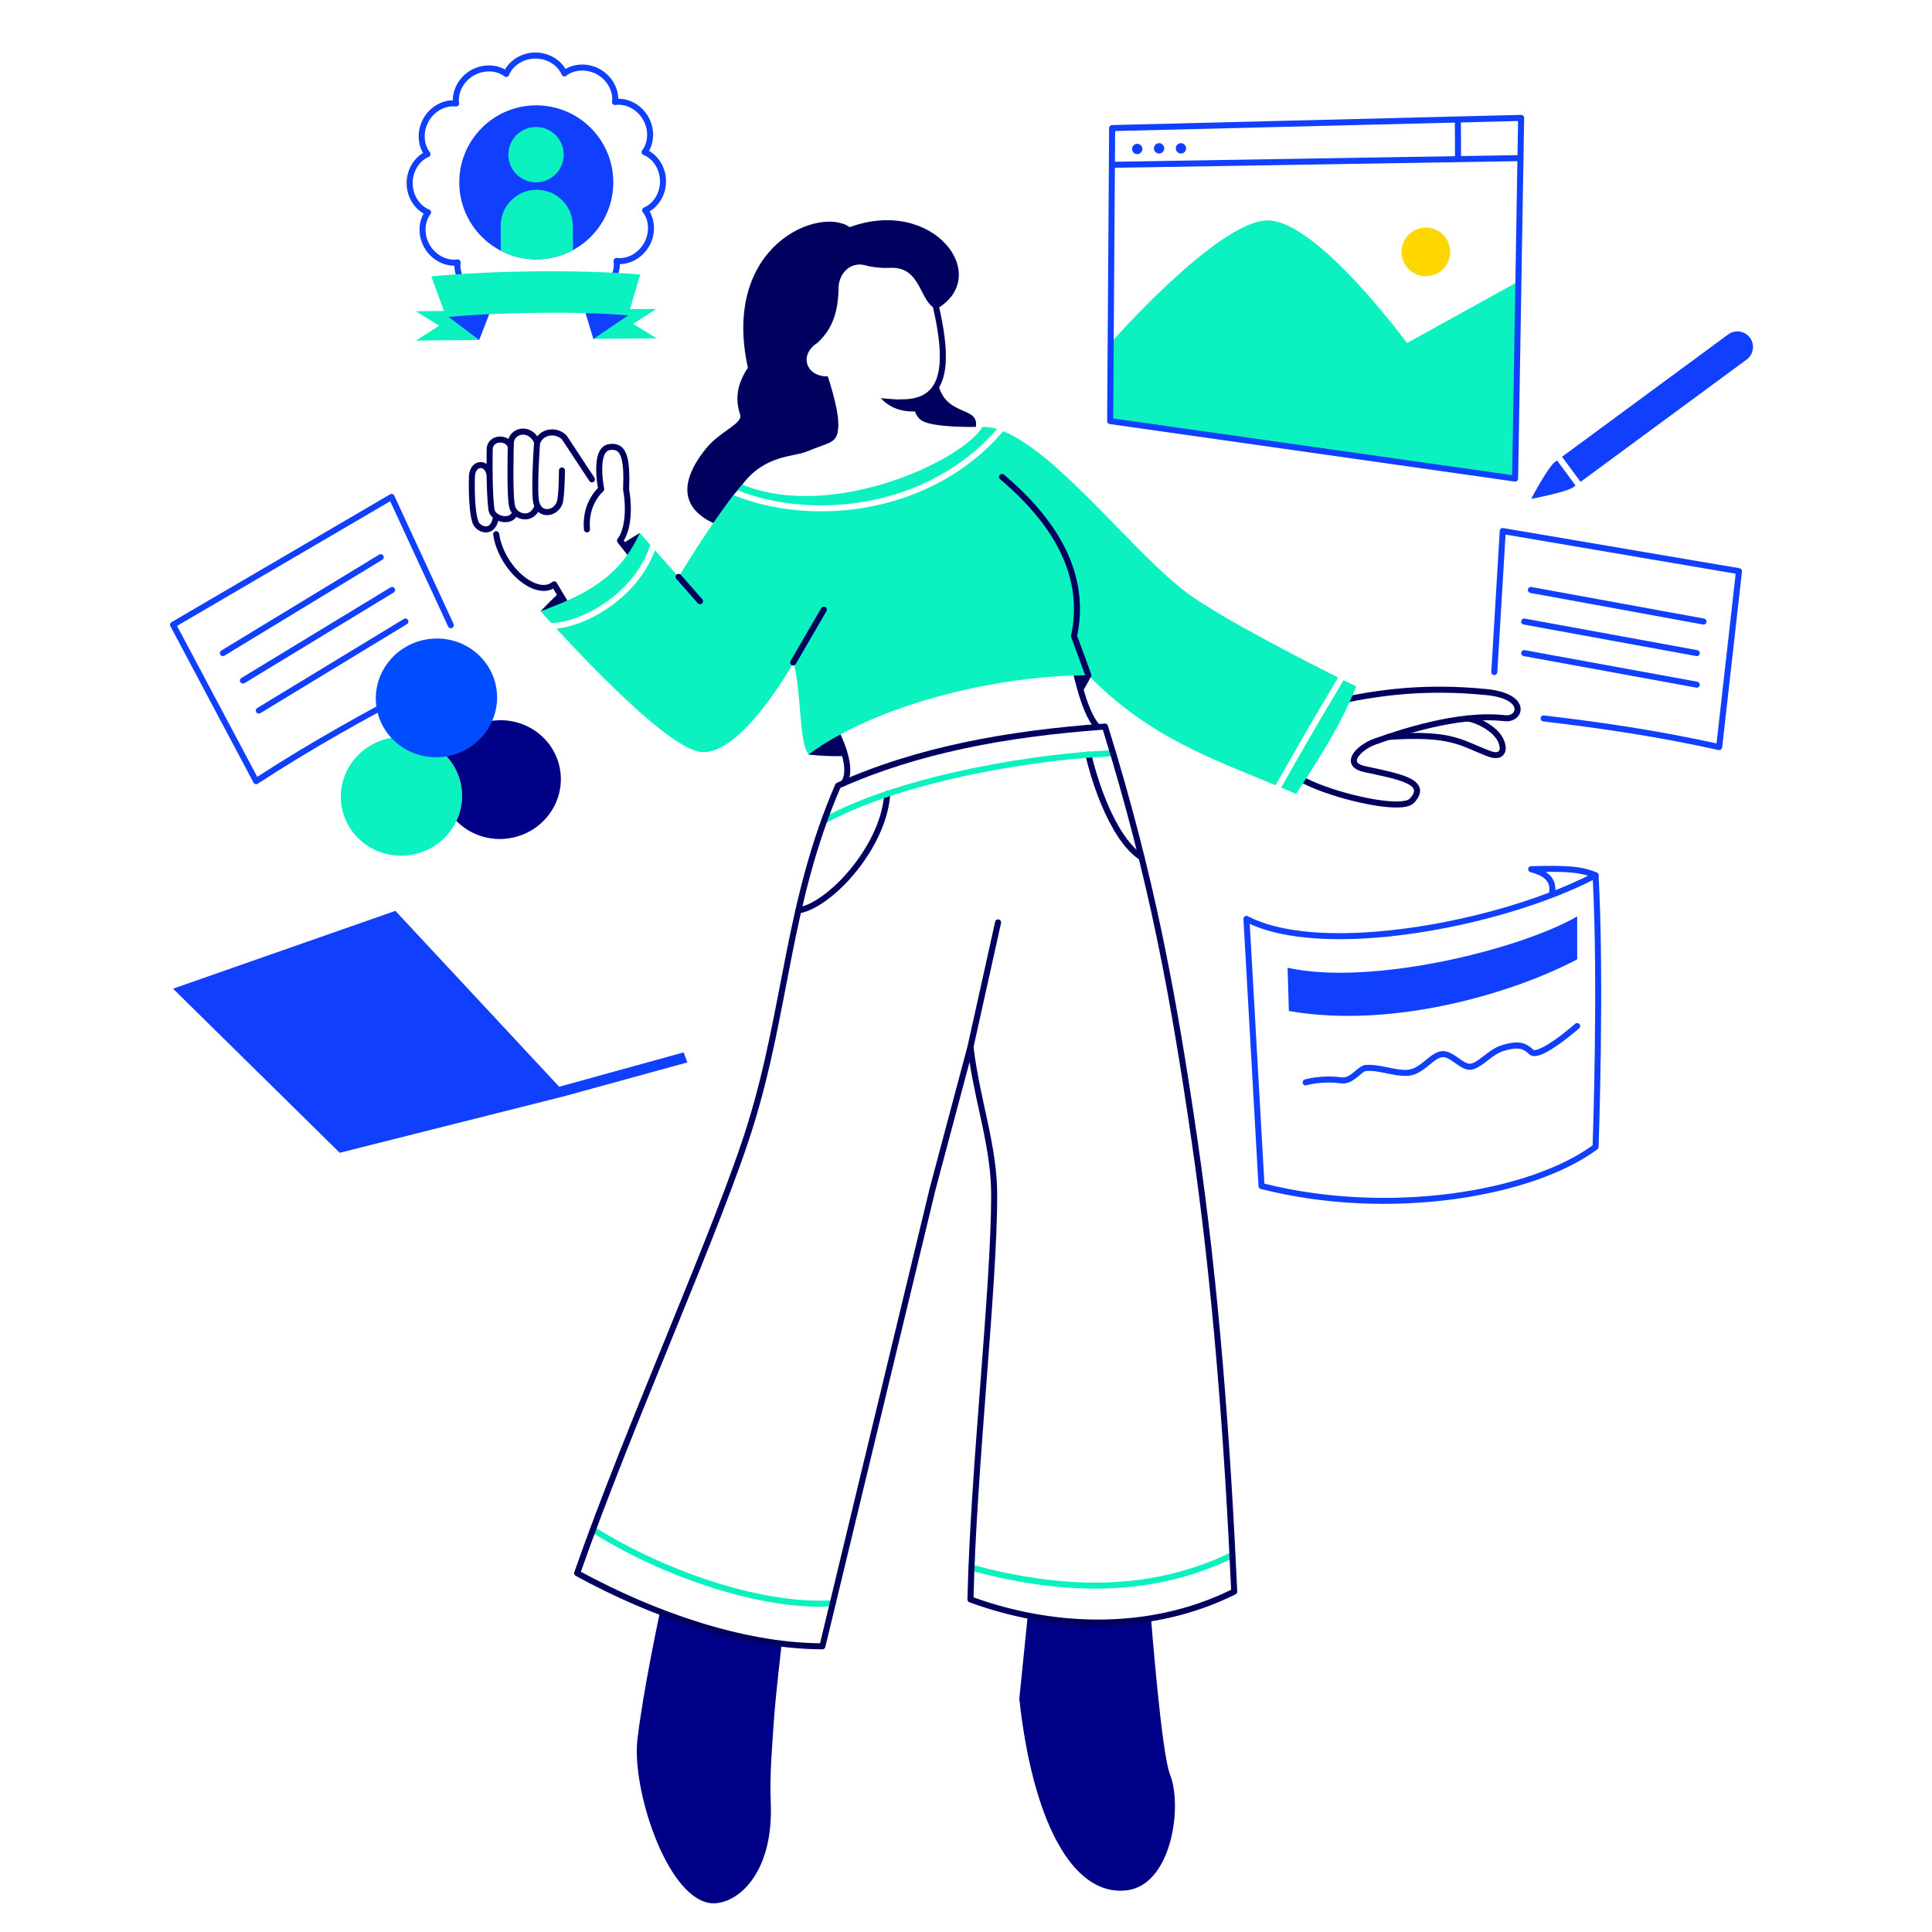 <svg xmlns="http://www.w3.org/2000/svg" xmlns:xlink="http://www.w3.org/1999/xlink" id="Layer_1" viewBox="0 0 1200 1200"><defs><style>      .cls-1 {        fill: #103ffe;      }      .cls-1, .cls-2, .cls-3, .cls-4, .cls-5, .cls-6 {        fill-rule: evenodd;      }      .cls-2 {        fill: #000086;      }      .cls-7 {        fill: none;      }      .cls-3 {        fill: gold;      }      .cls-4 {        fill: #004dff;      }      .cls-5 {        fill: #00005f;      }      .cls-6 {        fill: #0bf1c0;      }      .cls-8 {        clip-path: url(#clippath);      }    </style><clipPath id="clippath"><path class="cls-7" d="M332.64,65.43c-26.42.25-47.63,21.87-47.38,48.29.25,26.42,21.87,47.63,48.29,47.38,26.42-.25,47.63-21.87,47.38-48.29-.25-26.27-21.62-47.39-47.83-47.39-.15,0-.31,0-.46,0"></path></clipPath></defs><g><path class="cls-5" d="M579.22,189.63c-.24-1.01.39-2.01,1.39-2.25,1.01-.23,2.01.39,2.25,1.39,3.36,14.4,5.27,27.25,4.47,37.45-.64,8.04-2.98,14.49-7.47,18.91-4.49,4.42-11.17,6.87-20.7,6.63-1.03-.03-1.85-.88-1.82-1.91.02-1.03.88-1.85,1.91-1.82,8.25.2,14.09-1.74,17.98-5.56,3.91-3.85,5.8-9.53,6.35-16.54.79-9.88-1.11-22.34-4.37-36.3"></path><path class="cls-5" d="M566.16,248.29c-5.89.04-12.9-.31-19.03-1,5.1,5.82,13.11,9.07,23.32,8.13l-.21-4.56-4.08-2.57Z"></path><path class="cls-6" d="M602.91,975.51c-1-.27-1.59-1.29-1.32-2.29.27-1.01,1.29-1.59,2.3-1.32,52.65,14.22,108.19,17.84,160.79-7.72.93-.45,2.05-.06,2.5.87.45.93.06,2.05-.86,2.5-53.46,25.97-109.89,22.41-163.41,7.96"></path><path class="cls-6" d="M367.29,951.6c-.87-.55-1.13-1.7-.58-2.58.56-.87,1.71-1.13,2.59-.58,40.34,25.54,102.05,48.4,147.84,45.51,1.03-.07,1.92.71,1.99,1.75s-.71,1.92-1.75,1.99c-46.48,2.94-109.14-20.15-150.09-46.08"></path><path class="cls-5" d="M496.17,567.31c-1.02.15-1.97-.56-2.12-1.57-.15-1.02.56-1.98,1.57-2.13,7.43-1.1,17.03-7.43,26.08-16.58,13.78-13.94,26.25-34.5,27.53-54.07.07-1.02.96-1.81,1.99-1.74,1.03.07,1.81.96,1.74,1.99-1.35,20.42-14.22,41.91-28.61,56.45-9.74,9.85-20.19,16.47-28.19,17.65"></path><path class="cls-5" d="M674.19,469.17c-.23-1.01.39-2.01,1.39-2.26,1-.23,2.01.39,2.26,1.39,3.84,16.16,9.78,32.52,16.95,44.89,4.66,8.03,9.8,14.37,15.25,17.74.88.54,1.15,1.7.61,2.58-.55.87-1.7,1.15-2.58.6-5.88-3.63-11.5-10.39-16.52-19.04-7.34-12.64-13.43-29.38-17.36-45.9"></path><path class="cls-6" d="M512.83,511.34c-.91.5-2.05.17-2.54-.74-.49-.91-.16-2.05.75-2.54,50.37-27.56,137.18-40.72,180.31-42.03,1.03-.03,1.9.78,1.92,1.82.04,1.03-.78,1.9-1.81,1.93-42.73,1.29-128.73,14.27-178.63,41.56"></path><path class="cls-2" d="M409.93,1001.09s-10.69,50.04-14.04,79.63c-3.44,30.38,17.81,96.66,44.59,101.23,14.63,2.5,40.2-15.23,38.25-62.31-.74-17.82.95-35.69,1.87-49.88.99-15.31,4.92-48.85,4.92-48.85-24.91-3.22-51.8-10.42-75.58-19.82"></path><path class="cls-2" d="M638.41,1002.99l-5.3,52.12c7.97,73.61,32.04,122.96,66.62,119.02,27.87-3.19,35-51.91,26.95-72.09-5.29-13.27-11.75-96.88-11.75-96.88-30.56,8.18-50.4,2.29-76.52-2.17"></path><path class="cls-5" d="M525.33,487.67c-.66.79-1.84.9-2.63.23-.79-.66-.9-1.85-.23-2.64,1.04-1.24,1.59-2.93,1.81-4.91.38-3.37-.24-7.51-1.5-11.92-3.25-11.31-10.8-24.27-18.11-30.51-.5-.44-.75-1.12-.62-1.77.13-.66.59-1.2,1.22-1.42l154.58-53.79c.49-.17,1.03-.13,1.5.12.46.25.79.68.93,1.19,3.3,12.72,6.34,30.53,10.55,45.32,2.72,9.55,5.89,17.83,10.03,22.45.68.77.62,1.95-.14,2.64-.77.69-1.96.63-2.65-.14-4.42-4.94-7.93-13.72-10.84-23.91-4.01-14.07-6.96-30.88-10.07-43.45l-149.73,52.1c8.29,8.48,16.38,24.07,18.28,36.03.97,6.07.28,11.25-2.36,14.39"></path><path class="cls-5" d="M519.76,486.25c49.44-22.17,105.18-32.48,166.44-36.85.87-.06,1.66.49,1.92,1.31,29.49,95,42.76,168.87,55.55,256.4,13.51,92.43,20.55,187.9,24.8,281.36.04.74-.37,1.43-1.03,1.76-53.69,26.85-115.31,23.32-165.31,4.98-.75-.28-1.25-1-1.23-1.8,1.74-80.18,14.73-193.68,14.73-250.86,0-28.27-8.67-52.72-13.43-82.89l-21.18,79.46-68.4,283.86c-.21.84-.96,1.43-1.83,1.43-49.84-.07-106.43-20.04-153.22-45.63-.8-.44-1.17-1.39-.87-2.26,32.33-92.54,88.29-215.4,107.92-279.22,22.29-72.45,22.79-137.41,54.17-210.09.18-.42.52-.77.95-.96M521.96,489.37c-31.03,72.28-31.55,136.94-53.73,209.04-19.54,63.5-75.02,185.44-107.44,277.84,45.51,24.68,100.15,43.95,148.55,44.41l68.06-282.44s0-.04,0-.04l23.56-88.41c.23-.86,1.05-1.45,1.94-1.38.9.06,1.62.75,1.73,1.64,4.25,34.69,14.75,61.3,14.75,92.52,0,56.89-12.86,169.48-14.7,249.61,48.53,17.49,107.97,20.83,160-4.73-4.26-92.95-11.29-187.86-24.72-279.77-12.7-86.89-25.85-160.31-54.98-254.41-59.93,4.37-114.53,14.51-163.03,36.13"></path><path class="cls-5" d="M618.12,572.5c.22-1.01,1.22-1.64,2.23-1.42,1.01.22,1.64,1.22,1.42,2.23l-17.16,77.35c-.22,1.01-1.22,1.64-2.24,1.42-1.01-.22-1.64-1.22-1.42-2.23l17.16-77.35Z"></path><path class="cls-5" d="M581.66,191.94c-10.68-3.87-9.08-26.43-28.62-25.58-6.84.3-12.65-.7-15.24-1.48-8.39-2.52-16,3.45-16.92,12.8-.13,14.32-2.9,25.77-13.08,35.22-11.78,7.41-7.29,21.12,6.38,20.89,4.66,14.59,7.69,26.97,6.06,34.82-1.42,6.83-6.18,6.44-19.24,11.88-8.13,3.39-26.05,1.9-39.92,20.51l-5.44,6.46-11.06,18.13c-27.11-11.75-17.91-32.46-5.97-47.12,8.79-10.79,22.91-15.3,21.09-20.95-3.31-10.25-1.75-19.05,4.81-29.16-16.65-76.3,44.77-100.47,63.26-87.26,52.17-19.19,89.14,30.49,53.89,50.85"></path><path class="cls-5" d="M567.02,249.92c.66,4.91,2.03,9.03,5.39,11.25,6.93,4.57,33.71,3.99,33.71,3.99,2.09-13.43-18.68-5.79-23.57-27.08-4.07,6.05-9.26,9.97-15.53,11.84"></path><path class="cls-5" d="M397.12,348.07c.64.82.5,1.99-.31,2.63-.81.64-1.99.49-2.63-.31l-10.54-13.41c-.52-.66-.53-1.6-.02-2.28,2.3-3.05,3.49-7.33,4.06-11.76.89-6.93.21-14.26-.64-18.39-.03-.15-.04-.31-.04-.46.43-9.93.09-16.63-1.46-20.69-.62-1.62-1.41-2.75-2.53-3.38-1.13-.63-2.53-.73-4.22-.48-1.41.21-2.36,1.11-3.04,2.34-.87,1.57-1.31,3.64-1.53,5.85-.72,7.17,1.02,15.74,1.02,15.74.14.68-.11,1.38-.65,1.83,0,0-9.53,7.86-8.15,23.36.09,1.02-.67,1.93-1.7,2.03-1.03.09-1.94-.68-2.03-1.7-1.31-14.68,6.11-23.31,8.67-25.82-.54-3.2-1.96-12.95-.24-19.63,1.06-4.15,3.32-7.14,7.09-7.7,2.66-.4,4.84-.08,6.61.92,1.78,1,3.2,2.71,4.19,5.3,1.66,4.32,2.15,11.44,1.71,21.97.88,4.44,1.57,12.12.64,19.39-.58,4.56-1.81,8.94-3.95,12.34l9.69,12.32Z"></path><path class="cls-5" d="M306.31,332.07c-.15-1.02.55-1.98,1.58-2.13,1.02-.15,1.97.56,2.13,1.57,1.82,12.25,10.05,23.54,18.63,28.81,5.21,3.21,10.54,4.22,14.38,1.18.42-.34.97-.48,1.5-.38.53.09.99.41,1.27.88l10.56,17.62c.53.89.24,2.04-.65,2.57-.89.53-2.04.24-2.57-.64l-9.55-15.96c-4.78,2.58-10.92,1.59-16.9-2.08-9.36-5.75-18.38-18.07-20.37-31.44"></path><path class="cls-5" d="M354.06,379.06c-9.12.28-18.29.59-18.29.59,3.67-3.92,7.46-7.7,11.38-11.36,1.59,2.97,3.03,5.22,6.9,10.77"></path><path class="cls-5" d="M386.87,337.57c3.45-2.23,6.95-4.4,10.5-6.52.52,1.83-1.57,7.24-4.76,13.78-1.49-1.91-3.35-4.26-5.74-7.26"></path><path class="cls-5" d="M502.18,468.68c8.37.93,15.9,1.13,22.93.92l-6.71-19-16.22,18.08Z"></path><path class="cls-5" d="M677.53,420.34c-1.55,3.24-3.49,6.37-5.36,9.52l-3.36-12.43,7.01.52,1.71,2.38Z"></path><path class="cls-1" d="M930.01,417.54c-.06,1.03-.95,1.82-1.98,1.76-1.03-.06-1.83-.95-1.76-1.99l5.25-87.58c.03-.53.29-1.02.7-1.36.41-.33.95-.47,1.47-.38l146.74,24.95c.97.17,1.65,1.07,1.55,2.06l-12.31,109.24c-.05.53-.33,1.01-.77,1.31-.43.31-.97.42-1.49.31-38.12-8.47-73.88-13.65-108.85-17.76-1.02-.13-1.76-1.05-1.65-2.08.13-1.02,1.05-1.76,2.08-1.64,34.47,4.04,69.7,9.13,107.19,17.37l11.88-105.41-142.93-24.31-5.12,85.51Z"></path><path class="cls-1" d="M281.73,387.56c.43.94.02,2.05-.92,2.49-.93.43-2.05.02-2.49-.92l-35.96-77.8-132.4,77.43,49.82,93.75c34.04-22.05,66.99-40.28,99.58-57.25.91-.48,2.05-.13,2.52.8.48.91.13,2.04-.79,2.52-33.03,17.2-66.43,35.7-100.98,58.18-.44.29-.97.38-1.48.25-.51-.13-.94-.47-1.19-.94l-51.61-97.15c-.48-.89-.16-1.98.71-2.49l135.72-79.37c.46-.27,1.01-.32,1.5-.17.51.16.92.52,1.14,1l36.83,79.66Z"></path><path class="cls-1" d="M313.66,43.18c3.35-5.99,10.51-10.5,18.7-10.57,8.19-.08,15.44,4.29,18.9,10.22,5.89-3.52,14.35-3.84,21.49.19,7.13,4.03,11.22,11.43,11.26,18.3,6.86-.09,14.35,3.86,18.51,10.92,4.16,7.05,4,15.52.6,21.47,5.99,3.35,10.5,10.51,10.57,18.71.08,8.19-4.29,15.44-10.22,18.9,3.51,5.9,3.83,14.35-.2,21.49-4.03,7.13-11.44,11.22-18.3,11.25.09,6.87-3.86,14.35-10.91,18.51-7.06,4.17-15.52,4.01-21.48.61-3.35,5.99-10.51,10.5-18.7,10.57-8.19.08-15.44-4.29-18.9-10.22-5.89,3.52-14.35,3.83-21.48-.2-7.13-4.02-11.23-11.43-11.26-18.3-6.86.1-14.35-3.86-18.51-10.91-4.16-7.06-4-15.52-.6-21.48-5.99-3.35-10.5-10.51-10.57-18.7-.08-8.2,4.29-15.44,10.22-18.91-3.51-5.89-3.83-14.35.2-21.48,4.03-7.14,11.44-11.22,18.3-11.26-.09-6.86,3.86-14.34,10.91-18.51,7.06-4.17,15.52-4,21.48-.6M313.29,47.41c-4.88-3.76-12.76-4.2-19.2-.4-6.44,3.8-9.85,10.91-8.93,17,.09.58-.1,1.18-.51,1.59-.41.42-1,.62-1.58.55-6.11-.81-13.15,2.73-16.83,9.25-3.68,6.51-3.08,14.37.77,19.19.37.46.5,1.06.35,1.63-.15.58-.55,1.04-1.1,1.27-5.7,2.34-10.02,8.94-9.95,16.42.07,7.48,4.52,13.98,10.26,16.23.55.21.96.67,1.12,1.24.16.57.04,1.18-.32,1.64-3.76,4.89-4.21,12.76-.41,19.2,3.8,6.44,10.91,9.85,17,8.92.58-.09,1.17.11,1.59.52.42.42.62,1,.55,1.59-.81,6.11,2.73,13.15,9.25,16.84,6.51,3.68,14.38,3.07,19.19-.77.46-.36,1.07-.5,1.64-.35.57.15,1.04.55,1.26,1.09,2.35,5.7,8.94,10.03,16.42,9.96,7.48-.07,13.99-4.52,16.23-10.26.21-.55.68-.96,1.24-1.12.57-.16,1.18-.04,1.64.32,4.88,3.76,12.76,4.21,19.2.41,6.44-3.81,9.85-10.91,8.93-17.01-.09-.58.1-1.17.51-1.6.41-.42,1-.62,1.58-.55,6.11.81,13.15-2.73,16.83-9.24,3.68-6.51,3.08-14.37-.77-19.19-.37-.46-.5-1.06-.35-1.63.15-.57.55-1.04,1.1-1.26,5.7-2.36,10.02-8.95,9.95-16.42-.07-7.48-4.52-13.99-10.26-16.23-.55-.22-.97-.67-1.12-1.25-.16-.57-.04-1.17.32-1.64,3.76-4.89,4.21-12.76.41-19.2-3.8-6.44-10.91-9.85-17-8.92-.58.09-1.17-.11-1.59-.52-.42-.41-.62-1-.55-1.59.81-6.1-2.73-13.15-9.25-16.83-6.51-3.68-14.38-3.08-19.19.77-.46.37-1.07.51-1.64.36-.57-.15-1.04-.56-1.26-1.1-2.35-5.69-8.94-10.02-16.42-9.94-7.48.07-13.99,4.52-16.23,10.25-.21.55-.68.97-1.24,1.13-.57.16-1.18.04-1.64-.33"></path><path class="cls-1" d="M332.64,65.43c26.42-.25,48.04,20.97,48.29,47.38.25,26.42-20.97,48.04-47.38,48.29-26.42.25-48.04-20.97-48.29-47.38-.25-26.42,20.97-48.04,47.38-48.29"></path></g><g class="cls-8"><path class="cls-6" d="M332.77,78.87c9.5-.09,17.27,7.54,17.36,17.03.09,9.5-7.53,17.27-17.03,17.36-9.5.09-17.27-7.54-17.36-17.03-.09-9.5,7.54-17.27,17.03-17.36"></path><path class="cls-6" d="M355.81,140.09l.2,21.21c.12,12.38-9.84,22.52-22.22,22.64-12.38.12-22.52-9.83-22.64-22.22l-.2-21.21c-.12-12.38,9.84-22.52,22.22-22.64,12.38-.12,22.52,9.83,22.64,22.22"></path></g><g><path class="cls-5" d="M807.82,485.78c-.9-.5-1.23-1.64-.73-2.54.49-.91,1.64-1.24,2.54-.74,12.35,6.83,37.17,13.88,53.18,15.12,3.96.3,7.37.27,9.86-.27,1.29-.27,2.31-.64,2.89-1.26,2.2-2.34,3.11-4.14,2.57-5.74-.56-1.69-2.47-2.91-5.04-4.07-6.24-2.82-16.29-4.64-25.9-6.75-5.28-1.16-7.52-3.49-8.05-5.85-.5-2.26.5-4.9,2.7-7.36,2.75-3.1,7.34-6.01,11.67-7.52,14.85-5.18,51.47-17.94,81.48-14.58,2.85.32,5.2-1,5.66-3.04.35-1.57-.5-3.34-2.69-4.97-2.79-2.08-7.56-3.77-14.89-4.48-38.06-3.77-66.09.36-88.87,5.06-1.01.21-2-.44-2.21-1.46-.21-1.02.44-2,1.46-2.21,23.07-4.76,51.45-8.94,90-5.12,11.83,1.17,17.69,4.93,19.86,8.5,1.79,2.97,1.42,5.96-.24,8.18-1.67,2.22-4.76,3.67-8.48,3.26-29.41-3.3-65.29,9.32-79.84,14.39-3.58,1.25-7.36,3.58-9.78,6.11-.81.86-1.46,1.73-1.86,2.61-.29.63-.44,1.23-.31,1.81.12.55.51,1.02,1.13,1.46.92.65,2.25,1.16,4.06,1.56,11.99,2.62,24.6,4.96,30.26,9.02,2.4,1.72,3.69,3.77,3.77,6.11.06,2.16-.97,4.72-3.72,7.65-1,1.07-2.63,1.89-4.84,2.36-2.77.58-6.53.68-10.93.34-16.47-1.28-42-8.56-54.71-15.58"></path><polygon class="cls-6" points="368.55 210.5 407.81 210.13 393.27 201.14 407.63 191.88 368.37 192.25 368.55 210.5"></polygon><polygon class="cls-6" points="297.64 211.17 258.38 211.54 272.74 202.28 258.21 193.29 297.47 192.92 297.64 211.17"></polygon><polygon class="cls-1" points="276.55 195.31 297.64 211.17 305.02 192.14 289.88 189.54 276.55 195.31"></polygon><polygon class="cls-1" points="390.16 195.93 368.54 210.5 362.52 190.61 377.62 188.71 390.16 195.93"></polygon><path class="cls-6" d="M397.65,170.47c-38.6-3.11-92.24-2.43-129.74,1.22l9.26,25.31c28.84-2.95,83.55-3.88,112.99-1.07l7.49-25.47Z"></path><path class="cls-5" d="M862.6,459.57c-1.02.07-1.92-.71-1.99-1.74-.07-1.03.71-1.92,1.74-1.99,39.92-2.64,45,3.62,62.87,10.44,2.76,1.05,4.47,1.17,5.48.45.77-.56.87-1.59.78-2.5-.38-3.68-2.77-6.79-5.75-9.29-4.73-3.98-11.04-6.44-14.44-6.83-1.02-.13-1.76-1.05-1.64-2.08.12-1.03,1.05-1.77,2.08-1.64,3.85.45,11.04,3.17,16.41,7.67,3.76,3.15,6.6,7.17,7.06,11.78.23,2.23-.44,4.57-2.33,5.92-1.65,1.19-4.48,1.73-8.99,0-17.42-6.65-22.38-12.78-61.3-10.2"></path><path class="cls-6" d="M342.3,386.91c-4.11-4.52-6.53-7.26-6.53-7.26,27.6-10.13,49.04-20.81,61.6-48.61l6.59,7.45c-6.55,19.62-21.93,33.37-36.68,41.09-9.42,4.93-18.57,7.43-24.98,7.33M406.8,341.7l14.68,16.58s19.88-32.7,34.15-50.83c.14.11.29.21.47.27,49.15,19.8,123.4,11.49,166.98-39.9,35.19,14.02,84.19,79.61,116.89,102.37,22.55,15.69,69.66,39.82,91.21,50.61-20.01,33.39-22.99,39.09-38.91,66.91-41.51-17.14-79.71-30.78-116.25-68.3-60.22.14-133.67,19.44-173.83,49.25-6.21-8.65-4.17-37.91-9.31-57.18,0,0-32.73,59.08-58.04,55.49-19.62-2.77-68.32-53.71-89.25-76.49,6.55-.61,14.91-3.14,23.44-7.6,14.99-7.85,30.55-21.65,37.79-41.19M834.53,422.48c4.91,2.45,7.83,3.87,7.83,3.87-9.27,23.57-23.85,46.18-37.33,66.73-3.12-1.34-6.21-2.64-9.28-3.92,15.73-27.5,18.75-33.27,38.79-66.69M619.28,266.49c-42.42,48.92-113.71,56.85-161.24,37.98,1.06-1.28,2.07-2.44,3.03-3.48,56.11,22.95,136.94-15.1,149.17-35.82,2.87-.08,5.89.39,9.04,1.32"></path><path class="cls-5" d="M420.07,359.52c-.68-.78-.61-1.96.17-2.65.78-.67,1.96-.6,2.64.17l13.35,15.16c.68.77.61,1.96-.17,2.64-.78.68-1.96.61-2.64-.17l-13.35-15.15Z"></path><path class="cls-5" d="M621.2,297.67c-.79-.66-.89-1.85-.22-2.63.66-.79,1.85-.89,2.64-.22,37.13,31.38,52.71,64.97,45.42,100.13l8.73,23.84c.36.97-.15,2.05-1.11,2.41-.97.35-2.04-.14-2.4-1.11l-8.91-24.35c-.13-.33-.14-.69-.07-1.03,7.31-34.12-8.03-66.57-44.06-97.02"></path><path class="cls-5" d="M494.26,412.44c-.51.89-1.66,1.2-2.55.67-.9-.51-1.2-1.66-.68-2.55l19.06-32.85c.52-.89,1.66-1.19,2.56-.67.89.52,1.19,1.66.67,2.56l-19.06,32.85Z"></path><path class="cls-5" d="M369.2,296.7c.57.86.33,2.03-.53,2.6-.86.57-2.02.33-2.59-.53,0,0-17.14-26.01-17.14-26.01-4.85-4.09-11.66-2.46-13.53,2.77-.2,2.86-2.09,30-.44,36.39.63,2.46,2.09,3.84,3.82,4.2,2.71.56,5.83-1.19,7.04-4.39,1.3-3.46,1.33-19.54,1.33-19.54,0-1.02.85-1.86,1.88-1.86,1.03,0,1.87.85,1.86,1.89,0,0-.18,17.15-1.57,20.83-1.91,5.07-7.01,7.62-11.3,6.73-2.94-.61-5.61-2.76-6.69-6.92-1.8-6.97.35-37.83.35-37.83.01-.15.04-.31.09-.45,2.58-7.89,12.71-10.73,19.82-4.48.12.12.23.24.33.38l17.28,26.23Z"></path><path class="cls-5" d="M335.41,274.02c.41.95-.03,2.06-.97,2.46-.95.41-2.05-.03-2.46-.97-1.1-2.55-2.68-4.17-4.42-4.97-3.67-1.68-7.97.42-8.39,4.35-.05,1.64-.96,32.77.76,39.42.93,3.58,5.27,5.65,8.63,4,1.5-.75,2.76-2.24,3.53-4.59.32-.98,1.38-1.52,2.36-1.19.98.31,1.52,1.37,1.2,2.35-1.15,3.53-3.17,5.68-5.43,6.79-5.41,2.67-12.42-.66-13.91-6.42-1.81-7.01-.87-40.55-.87-40.55,0-.04,0-.08,0-.13.54-5.6,5.77-9.11,11.09-8.24,3.35.55,6.8,2.85,8.89,7.67"></path><path class="cls-5" d="M318.74,276.04c.42.94-.01,2.05-.95,2.47-.95.41-2.05,0-2.47-.95-.85-1.91-3-2.79-5.01-2.68-1.92.12-3.77,1.2-4.25,3.44-.05,2.17-.55,25.5,1.02,37.8.31,2.44,2.92,3.97,5.48,4.38,2.4.38,4.98-.26,5.57-2.84.23-1.01,1.24-1.63,2.24-1.41,1.01.23,1.64,1.24,1.41,2.25-1.08,4.68-5.45,6.39-9.81,5.7-4.19-.66-8.1-3.6-8.61-7.59-1.67-13.09-1.04-38.52-1.04-38.52,0-.1.01-.2.03-.3.79-4.26,4.16-6.41,7.74-6.63,3.52-.21,7.18,1.54,8.66,4.9"></path><path class="cls-5" d="M305.89,293.98c.24,1.01-.38,2.01-1.38,2.26-1,.24-2.02-.38-2.26-1.38-.68-2.81-2.25-4.31-3.94-4.13-1.72.17-3.07,1.99-3.31,4.97-.04,1.1-.74,20.35,2.12,28.11.36.99,1.26,1.9,2.33,2.49,1.02.57,2.23.86,3.35.49,1.7-.56,2.96-2.5,3.51-6.29.15-1.02,1.1-1.73,2.12-1.59,1.02.15,1.73,1.11,1.58,2.13-.85,5.83-3.43,8.45-6.04,9.31-2.12.7-4.42.3-6.35-.77-1.88-1.05-3.38-2.73-4.02-4.47-3.09-8.39-2.34-29.6-2.34-29.6,0-.02,0-.05,0-.07.41-5.36,3.56-8.1,6.66-8.43,3.14-.32,6.71,1.77,7.97,6.99"></path><path class="cls-6" d="M689.87,212.99s66.85-76.11,97.52-76.09c30.68,0,86.53,76.16,86.53,76.16l69.2-38.24-2.05,122.43-251.53-35.72.33-48.55Z"></path><path class="cls-3" d="M885.63,141.35c8.35,0,15.11,6.77,15.11,15.11s-6.77,15.11-15.11,15.11-15.11-6.76-15.11-15.11,6.77-15.11,15.11-15.11"></path><path class="cls-1" d="M706.35,89.3c1.77,0,3.2,1.44,3.2,3.22s-1.43,3.22-3.2,3.22-3.2-1.44-3.2-3.22,1.43-3.22,3.2-3.22"></path><path class="cls-1" d="M719.93,88.92c1.77,0,3.2,1.44,3.2,3.22s-1.43,3.22-3.2,3.22-3.2-1.44-3.2-3.22,1.43-3.22,3.2-3.22"></path><path class="cls-6" d="M243.21,458.26c20.52-3.47,39.9,9.99,43.3,30.06,3.39,20.07-10.49,39.15-31.01,42.62-20.52,3.47-39.9-9.99-43.3-30.06-3.39-20.07,10.49-39.15,31.01-42.62"></path><path class="cls-2" d="M276.56,468.91c5.08-10.69,15.26-18.87,27.99-21.02,20.51-3.47,39.91,10.01,43.3,30.07,3.39,20.06-10.5,39.15-31.01,42.62-12.73,2.15-25.03-2.22-33.34-10.65,3.1-6.53,4.3-14,3.02-21.6-1.29-7.61-4.87-14.27-9.95-19.41"></path><path class="cls-4" d="M264.95,397.14c20.52-3.47,39.9,9.99,43.3,30.06,3.39,20.07-10.49,39.15-31.01,42.62-20.52,3.47-39.9-9.99-43.3-30.06-3.39-20.07,10.49-39.15,31.01-42.62"></path><polygon class="cls-1" points="347.31 674.99 245.59 565.74 107.47 614.09 211.01 716.01 350.61 680.85 426.91 659.89 424.64 653.66 347.31 674.99"></polygon><path class="cls-1" d="M992.91,543.55c3.65,66.81,0,168.86,0,168.86-.02.57-.29,1.09-.75,1.43-39.72,29.61-129.22,44.98-209.07,24.64-.79-.2-1.37-.89-1.41-1.7l-9.36-165.93c-.04-.68.29-1.32.85-1.68.57-.37,1.28-.4,1.89-.09,18.41,9.67,47.13,12.07,78.64,9.65,47.63-3.66,101.61-18.45,136.48-36.73.56-.29,1.24-.28,1.79.04.55.31.91.89.94,1.52M989.32,546.64c-35.28,17.86-88.36,32.21-135.33,35.82-30.71,2.36-58.81.1-77.75-8.63l9.11,161.36c77.82,19.4,164.62,4.83,203.86-23.81.35-10.05,3.32-101.77.12-164.73"></path><path class="cls-1" d="M991.79,541.94c.95.41,1.38,1.51.97,2.46-.41.95-1.51,1.39-2.46.98-7.79-3.37-16.18-4.01-30.28-3.82,1.84,1.18,3.14,2.46,4.05,3.79,2.04,2.97,2.22,6.23,1.85,9.32-.11,1.03-1.04,1.77-2.07,1.64-1.04-.12-1.77-1.05-1.64-2.08.26-2.24.25-4.62-1.23-6.77-1.59-2.31-4.73-4.28-10.44-5.77-.9-.24-1.49-1.11-1.38-2.03.11-.93.88-1.63,1.81-1.66,20.58-.54,31.14-.26,40.82,3.95"></path><path class="cls-1" d="M733.51,88.92c1.77,0,3.2,1.44,3.2,3.22s-1.43,3.22-3.2,3.22-3.2-1.44-3.2-3.22,1.43-3.22,3.2-3.22"></path><path class="cls-1" d="M946.68,73.28l-3.75,224c0,.54-.25,1.05-.65,1.39-.42.35-.95.51-1.48.43l-251.53-35.71c-.93-.14-1.62-.93-1.61-1.87l1.23-181.98c0-1.01.82-1.83,1.83-1.86l254.04-6.32c.5,0,1,.19,1.36.54.36.36.57.85.56,1.37M942.9,75.16c-22.3.56-228.74,5.69-250.27,6.23l-1.21,178.53,247.81,35.19,3.67-219.94Z"></path><path class="cls-1" d="M944.36,96.34c1.03-.02,1.89.81,1.9,1.84.02,1.03-.81,1.88-1.84,1.9l-251.74,4.13c-1.03.02-1.89-.81-1.91-1.84-.02-1.03.81-1.88,1.84-1.9l251.75-4.13Z"></path><path class="cls-1" d="M903.65,74.23c0-1.03.84-1.88,1.87-1.88,1.03,0,1.88.83,1.88,1.86l.07,24c0,1.02-.83,1.87-1.86,1.87-1.03,0-1.88-.83-1.88-1.86l-.08-23.99Z"></path><path class="cls-1" d="M979.62,569.22v26.65c-38.14,20.19-113.19,43.54-179.08,32.09l-.8-26.87c51.57,11.46,143.58-11.02,179.88-31.87"></path><path class="cls-1" d="M978.38,635.9c.77-.68,1.96-.6,2.63.17.68.78.61,1.96-.17,2.64,0,0-11.88,10.44-20.68,15-2.49,1.3-4.78,2.12-6.55,2.25-1.69.12-3.02-.33-3.95-1.27-3.65-3.7-7.38-4.52-15.92-1.87-4.33,1.35-8.22,4.81-11.84,7.5-2.8,2.09-5.5,3.72-8.03,4.08-1.46.2-2.94-.07-4.42-.68-1.87-.77-3.75-2.1-5.66-3.46-1.41-1.01-2.82-2.02-4.26-2.75-1.18-.6-2.38-1.01-3.58-.9-2.77.26-5.27,2.48-8.02,4.73-3.28,2.68-6.82,5.47-10.98,6.48-4.13.99-9.17.17-14.37-.88-4.75-.96-9.65-2.08-14.04-1.74-.73.06-1.43.53-2.2,1.1-1.08.79-2.2,1.81-3.4,2.8-2.84,2.32-6.14,4.33-10.07,3.8-12.18-1.63-21.37,1.19-21.37,1.19-1,.31-2.04-.25-2.34-1.24-.3-.99.25-2.04,1.23-2.35,0,0,9.89-3.07,22.97-1.33,1.62.22,3.05-.26,4.37-.99,1.55-.86,2.96-2.08,4.26-3.19,2.22-1.88,4.31-3.4,6.27-3.55,4.71-.36,9.97.78,15.06,1.8,4.63.93,9.09,1.79,12.75.91,4.42-1.06,7.94-4.55,11.34-7.23,2.72-2.14,5.39-3.8,8.18-4.05,3.5-.33,7,1.92,10.36,4.31,1.41,1.01,2.8,2.01,4.18,2.71,1.09.55,2.15.92,3.21.78,2.59-.37,5.27-2.56,8.23-4.82,3.41-2.61,7.1-5.39,11.07-6.63,6.25-1.94,10.37-2.15,13.64-1.13,2.28.72,4.17,2.05,6.05,3.94.13.13.32.15.54.17.32.03.68,0,1.08-.08,1.29-.24,2.82-.89,4.49-1.75,8.49-4.41,19.94-14.49,19.94-14.49"></path><path class="cls-1" d="M970.23,283.69l103.17-75.97c4.3-3.17,10.37-2.24,13.54,2.07,3.16,4.29,2.24,10.36-2.06,13.53l-103.17,75.97-11.48-15.59ZM978.6,301.57l-1.38,1.02c-4.3,3.17-26.21,7.29-26.21,7.29,0,0,10.43-19.72,14.73-22.88l1.38-1.02,11.48,15.59Z"></path><path class="cls-1" d="M950.52,368.28c-1.02-.19-1.69-1.17-1.5-2.18.19-1.02,1.16-1.69,2.17-1.5l107.24,19.61c1.02.19,1.69,1.16,1.51,2.18-.19,1.02-1.17,1.69-2.18,1.5l-107.24-19.61Z"></path><path class="cls-1" d="M946.34,387.89c-1.02-.19-1.69-1.17-1.5-2.18.19-1.02,1.16-1.69,2.17-1.5l107.24,19.61c1.02.19,1.69,1.16,1.51,2.18-.19,1.02-1.17,1.69-2.18,1.5l-107.24-19.61Z"></path><path class="cls-1" d="M946.34,407.5c-1.02-.19-1.69-1.17-1.5-2.18.19-1.02,1.16-1.69,2.17-1.5l107.24,19.61c1.02.19,1.69,1.16,1.51,2.18-.19,1.02-1.17,1.69-2.18,1.5l-107.24-19.61Z"></path><path class="cls-1" d="M139.39,407.26c-.88.54-2.04.25-2.57-.63-.54-.88-.26-2.03.63-2.57l98.07-59.58c.88-.54,2.04-.25,2.57.63.54.88.26,2.03-.63,2.57l-98.07,59.58Z"></path><path class="cls-1" d="M151.85,424.32c-.88.53-2.04.25-2.57-.63-.54-.88-.26-2.04.63-2.57l92.66-56.29c.88-.53,2.04-.25,2.57.63.54.88.26,2.04-.63,2.57l-92.66,56.3Z"></path><path class="cls-1" d="M161.73,442.95c-.88.53-2.04.25-2.57-.63-.54-.88-.26-2.04.63-2.57l91.05-55.31c.88-.53,2.04-.25,2.57.63.53.88.25,2.04-.63,2.57l-91.05,55.31Z"></path></g></svg>